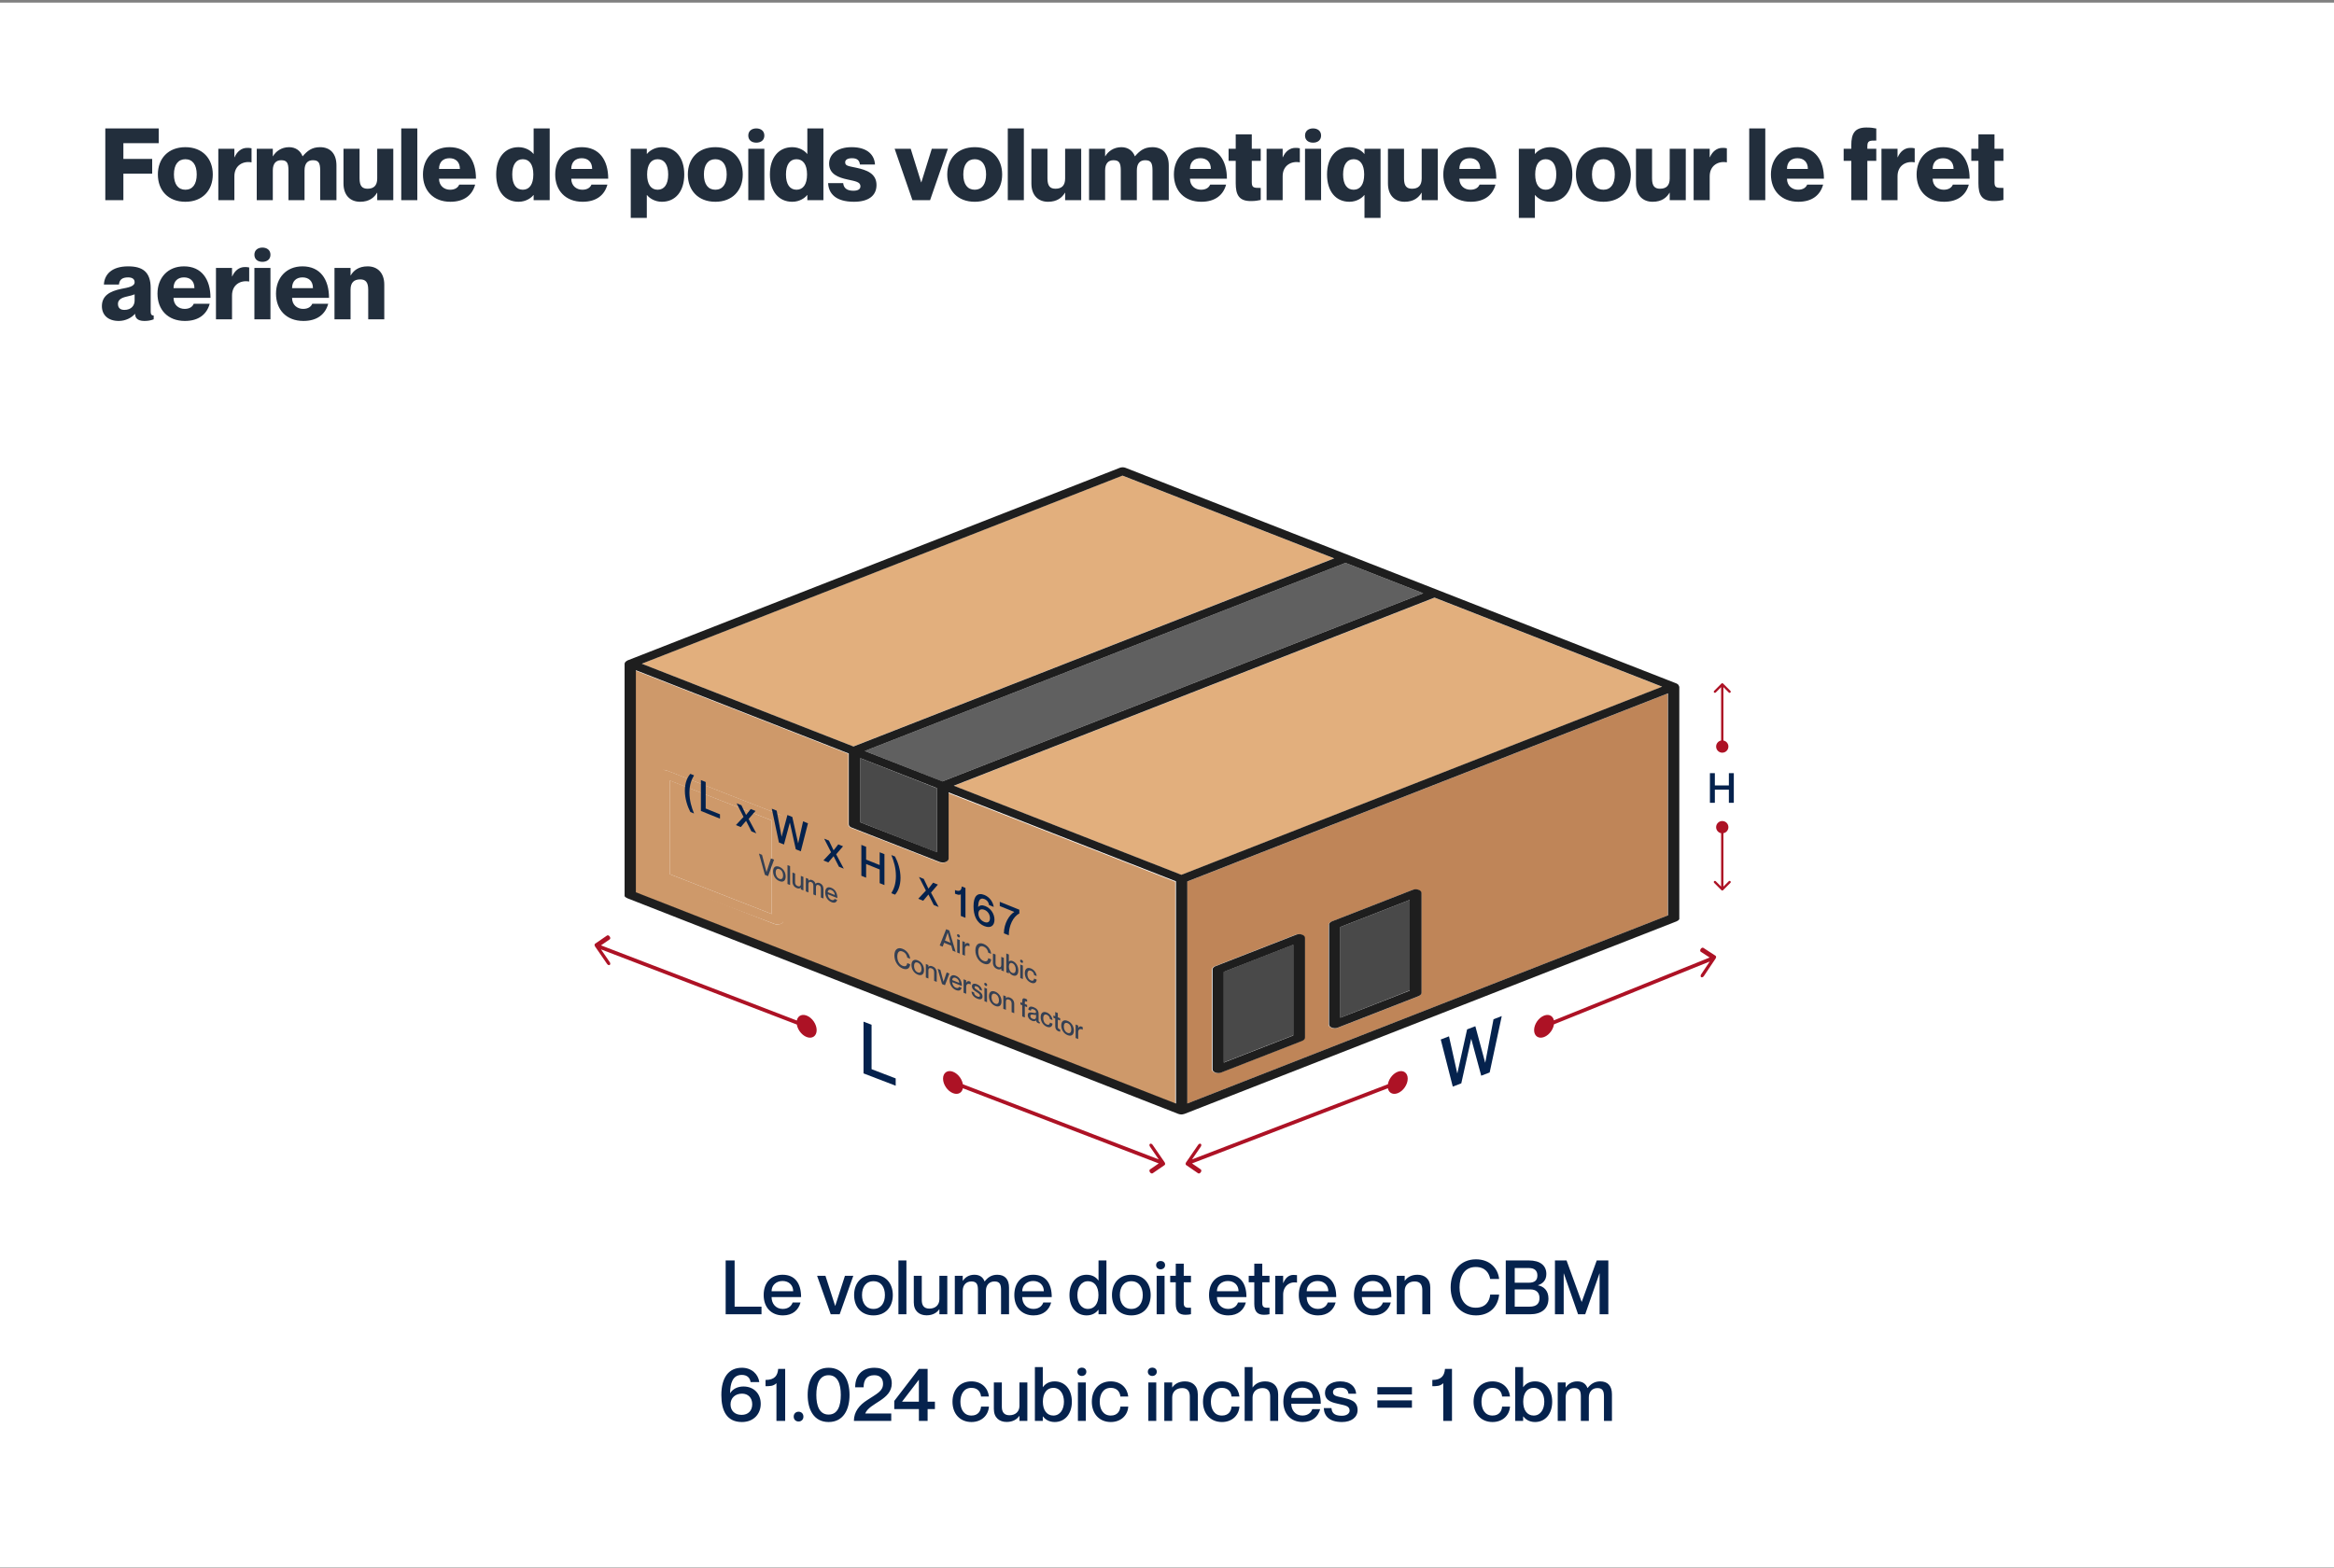 <svg xmlns="http://www.w3.org/2000/svg" width="744" height="500" viewBox="0 0 744 500" fill="none"><rect x="0" y="0" width="744" height="500" fill="#808080" stroke="none"/><g clip-path="url(#clip0_20007_65337)"><rect width="744" height="499" transform="translate(0 0.824)" fill="white"></rect><path d="M39.328 50.672H48.512V55.376H39.328V63.824H33.568V40.944H50.592V45.648H39.328V50.672ZM59.093 64.336C53.62 64.336 50.325 60.72 50.325 55.632C50.325 50.544 53.62 46.928 59.093 46.928C64.532 46.928 67.829 50.544 67.829 55.632C67.829 60.72 64.532 64.336 59.093 64.336ZM59.093 60.496C61.333 60.496 62.709 58.8 62.709 55.632C62.709 52.464 61.333 50.768 59.093 50.768C56.821 50.768 55.444 52.464 55.444 55.632C55.444 58.8 56.821 60.496 59.093 60.496ZM78.776 47.152C79.224 47.152 79.608 47.152 80.184 47.28V51.76H80.12C77.496 51.28 74.712 52.72 74.712 56.208V63.824H69.592V47.44H74.712V50.128H74.776C75.576 48.304 76.984 47.152 78.776 47.152ZM102.002 46.928C105.298 46.928 107.25 49.008 107.25 52.752V63.824H102.066V54.384C102.066 51.92 101.554 51.088 99.73 51.088C98.098 51.088 97.074 52.08 97.074 54.352V63.824H91.954V54.384C91.954 51.92 91.442 51.088 89.618 51.088C88.018 51.088 86.962 52.08 86.962 54.352V63.824H81.842V47.44H86.962V49.808H87.026C87.89 48.304 89.682 46.928 92.146 46.928C94.29 46.928 95.794 48.112 96.434 49.808H96.498C97.906 48.176 99.346 46.928 102.002 46.928ZM120.247 47.44H125.367V63.824H120.247V61.456H120.183C119.319 62.96 117.719 64.336 114.807 64.336C111.639 64.336 109.495 62.256 109.495 58.512V47.44H114.615V56.88C114.615 59.344 115.479 60.176 117.175 60.176C119.127 60.176 120.247 59.184 120.247 56.912V47.44ZM127.905 40.944H133.025V63.824H127.905V40.944ZM143.465 60.496C145.225 60.496 146.057 59.664 146.377 58.864H151.465C150.569 62.16 148.009 64.336 143.561 64.336C138.121 64.336 134.825 60.752 134.825 55.632C134.825 50.64 138.057 46.928 143.273 46.928C148.873 46.928 151.721 51.024 151.721 56.976H139.945C139.945 59.28 141.641 60.496 143.465 60.496ZM143.273 50.448C141.321 50.448 139.945 51.6 139.945 53.872H146.601C146.601 51.6 145.225 50.448 143.273 50.448ZM170.104 40.944H175.224V63.824H170.104V62.192H170.04C169.4 63.056 167.672 64.336 165.304 64.336C160.952 64.336 158.168 61.008 158.168 55.632C158.168 50.256 160.952 46.928 165.304 46.928C167.672 46.928 169.4 48.208 170.04 49.072H170.104V40.944ZM166.648 60.496C168.728 60.496 170.008 58.832 170.008 55.632C170.008 52.432 168.728 50.768 166.648 50.768C164.568 50.768 163.288 52.432 163.288 55.632C163.288 58.832 164.568 60.496 166.648 60.496ZM185.621 60.496C187.381 60.496 188.213 59.664 188.533 58.864H193.621C192.725 62.16 190.165 64.336 185.717 64.336C180.277 64.336 176.981 60.752 176.981 55.632C176.981 50.64 180.213 46.928 185.429 46.928C191.029 46.928 193.877 51.024 193.877 56.976H182.101C182.101 59.28 183.797 60.496 185.621 60.496ZM185.429 50.448C183.477 50.448 182.101 51.6 182.101 53.872H188.757C188.757 51.6 187.381 50.448 185.429 50.448ZM210.981 46.928C215.333 46.928 218.117 50.256 218.117 55.632C218.117 61.008 215.333 64.336 210.981 64.336C208.613 64.336 206.885 63.056 206.245 62.192H206.181V69.488H201.061V47.44H206.181V49.072H206.245C206.885 48.208 208.613 46.928 210.981 46.928ZM209.637 60.496C211.717 60.496 212.997 58.832 212.997 55.632C212.997 52.432 211.717 50.768 209.637 50.768C207.557 50.768 206.277 52.432 206.277 55.632C206.277 58.832 207.557 60.496 209.637 60.496ZM228.03 64.336C222.558 64.336 219.262 60.72 219.262 55.632C219.262 50.544 222.558 46.928 228.03 46.928C233.47 46.928 236.766 50.544 236.766 55.632C236.766 60.72 233.47 64.336 228.03 64.336ZM228.03 60.496C230.27 60.496 231.646 58.8 231.646 55.632C231.646 52.464 230.27 50.768 228.03 50.768C225.758 50.768 224.382 52.464 224.382 55.632C224.382 58.8 225.758 60.496 228.03 60.496ZM241.089 45.488C239.649 45.488 238.529 44.72 238.529 43.216C238.529 41.744 239.649 40.944 241.089 40.944C242.529 40.944 243.649 41.744 243.649 43.216C243.649 44.72 242.529 45.488 241.089 45.488ZM238.529 47.44H243.649V63.824H238.529V47.44ZM257.354 40.944H262.474V63.824H257.354V62.192H257.29C256.65 63.056 254.922 64.336 252.554 64.336C248.202 64.336 245.418 61.008 245.418 55.632C245.418 50.256 248.202 46.928 252.554 46.928C254.922 46.928 256.65 48.208 257.29 49.072H257.354V40.944ZM253.898 60.496C255.978 60.496 257.258 58.832 257.258 55.632C257.258 52.432 255.978 50.768 253.898 50.768C251.818 50.768 250.538 52.432 250.538 55.632C250.538 58.832 251.818 60.496 253.898 60.496ZM272.967 53.488C276.199 54.192 279.399 55.28 279.399 58.992C279.399 62.448 276.775 64.336 272.231 64.336C266.375 64.336 264.135 61.712 263.975 58.384H268.775C268.935 60.016 270.023 60.816 272.039 60.816C273.479 60.816 274.279 60.336 274.279 59.408C274.279 58 272.743 57.808 270.151 57.232C267.367 56.624 264.295 55.6 264.295 52.176C264.295 49.2 266.855 46.928 271.463 46.928C276.711 46.928 278.759 49.584 278.919 52.464H274.119C273.959 51.152 273.255 50.448 271.591 50.448C270.151 50.448 269.415 50.96 269.415 51.76C269.415 52.912 270.439 52.944 272.967 53.488ZM285.185 47.44H290.305L293.633 58.128H293.697L297.025 47.44H302.145L296.481 63.824H290.849L285.185 47.44ZM310.718 64.336C305.246 64.336 301.95 60.72 301.95 55.632C301.95 50.544 305.246 46.928 310.718 46.928C316.158 46.928 319.454 50.544 319.454 55.632C319.454 60.72 316.158 64.336 310.718 64.336ZM310.718 60.496C312.958 60.496 314.334 58.8 314.334 55.632C314.334 52.464 312.958 50.768 310.718 50.768C308.446 50.768 307.07 52.464 307.07 55.632C307.07 58.8 308.446 60.496 310.718 60.496ZM321.249 40.944H326.369V63.824H321.249V40.944ZM339.528 47.44H344.648V63.824H339.528V61.456H339.464C338.6 62.96 337 64.336 334.088 64.336C330.92 64.336 328.776 62.256 328.776 58.512V47.44H333.896V56.88C333.896 59.344 334.76 60.176 336.456 60.176C338.408 60.176 339.528 59.184 339.528 56.912V47.44ZM367.314 46.928C370.61 46.928 372.562 49.008 372.562 52.752V63.824H367.378V54.384C367.378 51.92 366.866 51.088 365.042 51.088C363.41 51.088 362.386 52.08 362.386 54.352V63.824H357.266V54.384C357.266 51.92 356.754 51.088 354.93 51.088C353.33 51.088 352.274 52.08 352.274 54.352V63.824H347.154V47.44H352.274V49.808H352.338C353.202 48.304 354.994 46.928 357.458 46.928C359.602 46.928 361.106 48.112 361.746 49.808H361.81C363.218 48.176 364.658 46.928 367.314 46.928ZM382.84 60.496C384.6 60.496 385.432 59.664 385.752 58.864H390.84C389.944 62.16 387.384 64.336 382.936 64.336C377.496 64.336 374.2 60.752 374.2 55.632C374.2 50.64 377.432 46.928 382.648 46.928C388.248 46.928 391.096 51.024 391.096 56.976H379.32C379.32 59.28 381.016 60.496 382.84 60.496ZM382.648 50.448C380.696 50.448 379.32 51.6 379.32 53.872H385.976C385.976 51.6 384.6 50.448 382.648 50.448ZM401.873 51.28H399.025V58.064C399.025 59.92 399.697 59.92 401.873 59.92V63.76C400.945 63.952 400.145 64.112 398.705 64.112C394.961 64.112 393.905 62.128 393.905 58.448V51.28H391.633V47.44H393.905V42.864H399.025V47.44H401.873V51.28ZM412.932 47.152C413.38 47.152 413.764 47.152 414.34 47.28V51.76H414.276C411.652 51.28 408.868 52.72 408.868 56.208V63.824H403.748V47.44H408.868V50.128H408.932C409.732 48.304 411.14 47.152 412.932 47.152ZM418.558 45.488C417.118 45.488 415.998 44.72 415.998 43.216C415.998 41.744 417.118 40.944 418.558 40.944C419.998 40.944 421.118 41.744 421.118 43.216C421.118 44.72 419.998 45.488 418.558 45.488ZM415.998 47.44H421.118V63.824H415.998V47.44ZM434.951 47.44H440.071V69.488H434.951V62.192H434.887C434.247 63.056 432.519 64.336 430.151 64.336C425.799 64.336 423.015 61.008 423.015 55.632C423.015 50.256 425.799 46.928 430.151 46.928C432.519 46.928 434.247 48.208 434.887 49.072H434.951V47.44ZM431.495 60.496C433.575 60.496 434.855 58.832 434.855 55.632C434.855 52.432 433.575 50.768 431.495 50.768C429.415 50.768 428.135 52.432 428.135 55.632C428.135 58.832 429.415 60.496 431.495 60.496ZM453.185 47.44H458.305V63.824H453.185V61.456H453.121C452.257 62.96 450.657 64.336 447.745 64.336C444.577 64.336 442.433 62.256 442.433 58.512V47.44H447.553V56.88C447.553 59.344 448.417 60.176 450.113 60.176C452.065 60.176 453.185 59.184 453.185 56.912V47.44ZM468.715 60.496C470.475 60.496 471.307 59.664 471.627 58.864H476.715C475.819 62.16 473.259 64.336 468.811 64.336C463.371 64.336 460.075 60.752 460.075 55.632C460.075 50.64 463.307 46.928 468.523 46.928C474.123 46.928 476.971 51.024 476.971 56.976H465.195C465.195 59.28 466.891 60.496 468.715 60.496ZM468.523 50.448C466.571 50.448 465.195 51.6 465.195 53.872H471.851C471.851 51.6 470.475 50.448 468.523 50.448ZM494.074 46.928C498.426 46.928 501.21 50.256 501.21 55.632C501.21 61.008 498.426 64.336 494.074 64.336C491.706 64.336 489.978 63.056 489.338 62.192H489.274V69.488H484.154V47.44H489.274V49.072H489.338C489.978 48.208 491.706 46.928 494.074 46.928ZM492.73 60.496C494.81 60.496 496.09 58.832 496.09 55.632C496.09 52.432 494.81 50.768 492.73 50.768C490.65 50.768 489.37 52.432 489.37 55.632C489.37 58.832 490.65 60.496 492.73 60.496ZM511.124 64.336C505.652 64.336 502.356 60.72 502.356 55.632C502.356 50.544 505.652 46.928 511.124 46.928C516.564 46.928 519.86 50.544 519.86 55.632C519.86 60.72 516.564 64.336 511.124 64.336ZM511.124 60.496C513.364 60.496 514.74 58.8 514.74 55.632C514.74 52.464 513.364 50.768 511.124 50.768C508.852 50.768 507.476 52.464 507.476 55.632C507.476 58.8 508.852 60.496 511.124 60.496ZM532.247 47.44H537.367V63.824H532.247V61.456H532.183C531.319 62.96 529.719 64.336 526.807 64.336C523.639 64.336 521.495 62.256 521.495 58.512V47.44H526.615V56.88C526.615 59.344 527.479 60.176 529.175 60.176C531.127 60.176 532.247 59.184 532.247 56.912V47.44ZM549.057 47.152C549.505 47.152 549.889 47.152 550.465 47.28V51.76H550.401C547.777 51.28 544.993 52.72 544.993 56.208V63.824H539.873V47.44H544.993V50.128H545.057C545.857 48.304 547.265 47.152 549.057 47.152ZM557.593 40.944H562.713V63.824H557.593V40.944ZM573.152 60.496C574.912 60.496 575.744 59.664 576.064 58.864H581.152C580.256 62.16 577.696 64.336 573.248 64.336C567.808 64.336 564.512 60.752 564.512 55.632C564.512 50.64 567.744 46.928 572.96 46.928C578.56 46.928 581.408 51.024 581.408 56.976H569.632C569.632 59.28 571.328 60.496 573.152 60.496ZM572.96 50.448C571.008 50.448 569.632 51.6 569.632 53.872H576.288C576.288 51.6 574.912 50.448 572.96 50.448ZM598.096 44.816C595.92 44.816 595.248 44.816 595.248 46.736V47.44H598.096V51.28H595.248V63.824H590.128V51.28H587.696V47.44H590.128V46.32C590.128 42.64 591.184 40.656 594.928 40.656C596.368 40.656 597.168 40.784 598.096 40.976V44.816ZM608.932 47.152C609.38 47.152 609.764 47.152 610.34 47.28V51.76H610.276C607.652 51.28 604.868 52.72 604.868 56.208V63.824H599.748V47.44H604.868V50.128H604.932C605.732 48.304 607.14 47.152 608.932 47.152ZM619.59 60.496C621.35 60.496 622.182 59.664 622.502 58.864H627.59C626.694 62.16 624.134 64.336 619.686 64.336C614.246 64.336 610.95 60.752 610.95 55.632C610.95 50.64 614.182 46.928 619.398 46.928C624.998 46.928 627.846 51.024 627.846 56.976H616.07C616.07 59.28 617.766 60.496 619.59 60.496ZM619.398 50.448C617.446 50.448 616.07 51.6 616.07 53.872H622.726C622.726 51.6 621.35 50.448 619.398 50.448ZM638.623 51.28H635.775V58.064C635.775 59.92 636.447 59.92 638.623 59.92V63.76C637.695 63.952 636.895 64.112 635.455 64.112C631.711 64.112 630.655 62.128 630.655 58.448V51.28H628.383V47.44H630.655V42.864H635.775V47.44H638.623V51.28ZM42.912 89.984C42.912 89.024 42.24 88.448 40.832 88.448C38.976 88.448 38.08 89.152 37.92 90.72H33.12C33.28 87.584 35.52 84.928 40.864 84.928C45.472 84.928 48.032 86.72 48.032 91.872V99.392C48.032 100.256 48.352 100.608 48.992 100.608V101.824C47.968 102.208 47.04 102.336 46.016 102.336C43.712 102.336 43.072 101.248 43.072 100.096H43.008C41.952 101.312 40.032 102.336 37.856 102.336C34.4 102.336 32.48 100.384 32.48 97.632C32.48 94.368 34.88 92.864 38.72 92.096C40.832 91.68 42.912 91.36 42.912 89.984ZM39.648 98.816C41.856 98.816 42.912 97.408 42.912 95.84V93.856C42.272 94.112 41.472 94.336 40.288 94.592C38.272 95.04 37.6 95.872 37.6 96.896C37.6 98.24 38.4 98.816 39.648 98.816ZM58.84 98.496C60.599 98.496 61.431 97.664 61.752 96.864H66.84C65.944 100.16 63.383 102.336 58.935 102.336C53.495 102.336 50.2 98.752 50.2 93.632C50.2 88.64 53.431 84.928 58.648 84.928C64.248 84.928 67.096 89.024 67.096 94.976H55.319C55.319 97.28 57.016 98.496 58.84 98.496ZM58.648 88.448C56.696 88.448 55.319 89.6 55.319 91.872H61.975C61.975 89.6 60.599 88.448 58.648 88.448ZM78.026 85.152C78.474 85.152 78.858 85.152 79.434 85.28V89.76H79.37C76.746 89.28 73.962 90.72 73.962 94.208V101.824H68.842V85.44H73.962V88.128H74.026C74.826 86.304 76.234 85.152 78.026 85.152ZM83.652 83.488C82.212 83.488 81.092 82.72 81.092 81.216C81.092 79.744 82.212 78.944 83.652 78.944C85.092 78.944 86.212 79.744 86.212 81.216C86.212 82.72 85.092 83.488 83.652 83.488ZM81.092 85.44H86.212V101.824H81.092V85.44ZM96.621 98.496C98.381 98.496 99.213 97.664 99.533 96.864H104.621C103.725 100.16 101.165 102.336 96.717 102.336C91.277 102.336 87.981 98.752 87.981 93.632C87.981 88.64 91.213 84.928 96.429 84.928C102.029 84.928 104.877 89.024 104.877 94.976H93.101C93.101 97.28 94.797 98.496 96.621 98.496ZM96.429 88.448C94.477 88.448 93.101 89.6 93.101 91.872H99.757C99.757 89.6 98.381 88.448 96.429 88.448ZM117.183 84.928C120.351 84.928 122.495 87.008 122.495 90.752V101.824H117.375V92.384C117.375 89.92 116.511 89.088 114.815 89.088C112.863 89.088 111.743 90.08 111.743 92.352V101.824H106.623V85.44H111.743V87.808H111.807C112.671 86.304 114.271 84.928 117.183 84.928Z" fill="#222E3C"></path><path d="M457.281 190.596L304.033 250.583L376.591 278.987L529.84 219L457.281 190.596Z" fill="#E2AF7D"></path><path d="M302.23 273.902C302.23 274.326 301.918 274.75 301.292 274.962C300.98 275.068 300.667 275.121 300.354 275.121C300.041 275.121 299.729 275.068 299.416 274.962L271.346 263.992C270.799 263.78 270.408 263.356 270.408 262.932V240.358L202.541 213.809V284.606L374.632 351.96V281.162L302.152 252.811V273.955L302.23 273.902ZM249.688 293.562C249.688 293.986 249.376 294.41 248.75 294.622C248.437 294.728 248.125 294.781 247.812 294.781C247.499 294.781 247.186 294.728 246.874 294.622L210.673 280.473C210.125 280.261 209.734 279.837 209.734 279.413V246.717C209.734 246.293 210.047 245.869 210.673 245.657C211.22 245.445 211.924 245.445 212.471 245.657L248.672 259.806C249.219 260.018 249.61 260.442 249.61 260.866V293.562H249.688Z" fill="#CE996A"></path><path d="M213.484 278.723L246.011 291.441V261.606L213.484 248.835V278.723Z" fill="#CE996A"></path><path d="M425.218 178.036L357.742 151.646L204.494 211.633L271.97 238.023L425.218 178.036Z" fill="#E2AF7D"></path><path d="M300.342 249.156H300.42L453.668 189.168L428.883 179.471L275.635 239.458L300.342 249.156Z" fill="#606060"></path><path d="M274.225 262.19L298.619 271.782V251.327L274.225 241.735V262.19Z" fill="#494949"></path><path d="M449.377 286.938L427.25 295.575V324.509L449.377 315.818V286.938Z" fill="#494949"></path><path d="M378.379 351.905L531.627 291.918V221.12L378.379 281.107V351.905ZM423.572 294.885C423.572 294.462 423.884 294.038 424.51 293.826L450.312 283.757C450.859 283.545 451.563 283.545 452.11 283.757C452.658 283.969 453.048 284.393 453.048 284.817V316.612C453.048 317.036 452.736 317.46 452.11 317.672L426.308 327.741C426.308 327.741 425.683 327.9 425.37 327.9C425.057 327.9 424.744 327.847 424.432 327.741C423.884 327.529 423.493 327.105 423.493 326.681V294.885H423.572ZM386.354 309.14C386.354 308.716 386.667 308.293 387.292 308.081L413.094 298.012C413.642 297.8 414.345 297.8 414.893 298.012C415.44 298.224 415.831 298.648 415.831 299.072V330.867C415.831 331.291 415.518 331.715 414.893 331.927L389.091 341.996C389.091 341.996 388.465 342.155 388.152 342.155C387.84 342.155 387.527 342.102 387.214 341.996C386.667 341.784 386.276 341.36 386.276 340.936V309.14H386.354Z" fill="#BF8558"></path><path d="M412.237 301.196L390.109 309.834V338.768L412.237 330.13V301.196Z" fill="#494949"></path><path d="M534.995 218.314C534.995 218.314 534.76 218.102 534.525 217.996C534.525 217.996 534.525 217.943 534.447 217.943L358.759 149.159C358.212 148.947 357.508 148.947 356.961 149.159L200.038 210.577C200.038 210.577 200.038 210.577 199.96 210.63C199.803 210.736 199.647 210.789 199.491 210.948C199.491 210.948 199.412 211.054 199.334 211.107C199.178 211.266 199.1 211.478 199.1 211.69V285.296C199.1 285.296 199.1 285.402 199.1 285.455C199.1 285.561 199.1 285.614 199.1 285.72C199.1 285.773 199.178 285.879 199.256 285.932C199.256 285.985 199.413 286.091 199.491 286.144C199.569 286.197 199.647 286.25 199.803 286.303C199.803 286.303 199.882 286.356 199.96 286.409L375.648 355.193C375.648 355.193 375.648 355.193 375.726 355.193C375.96 355.299 376.273 355.352 376.586 355.352C376.899 355.352 377.133 355.299 377.446 355.193C377.446 355.193 377.446 355.193 377.524 355.193L534.447 293.775C534.447 293.775 534.525 293.722 534.603 293.669C534.682 293.669 534.838 293.563 534.916 293.51C534.994 293.457 535.073 293.404 535.151 293.298C535.151 293.245 535.229 293.192 535.307 293.086C535.307 292.98 535.307 292.927 535.307 292.821C535.307 292.821 535.307 292.715 535.307 292.662V219.056C535.307 219.056 535.229 218.685 535.073 218.473C535.073 218.473 534.994 218.367 534.916 218.314H534.995ZM453.679 189.168L300.431 249.155L275.646 239.458L428.894 179.471L453.679 189.168ZM298.633 251.275V271.73L274.238 262.192V241.737L298.633 251.275ZM357.821 151.65L425.297 178.04L272.049 238.027L204.573 211.637L357.821 151.65ZM374.788 351.855L202.696 284.501V213.704L270.563 240.253V262.828C270.563 263.251 270.876 263.675 271.502 263.887L299.571 274.857C299.571 274.857 300.196 275.016 300.509 275.016C300.822 275.016 301.135 274.963 301.447 274.857C301.995 274.645 302.386 274.221 302.386 273.797V252.653L374.866 281.004V351.802L374.788 351.855ZM376.586 278.937L304.028 250.533L457.276 190.546L529.834 218.95L376.586 278.937ZM531.711 291.867L378.462 351.855V281.057L531.711 221.07V291.867Z" fill="#1E1E1E"></path><path d="M387.372 341.995C387.372 341.995 387.997 342.154 388.31 342.154C388.623 342.154 388.936 342.101 389.248 341.995L415.05 331.927C415.598 331.715 415.989 331.291 415.989 330.867V299.071C415.989 298.647 415.676 298.223 415.05 298.012C414.503 297.8 413.799 297.8 413.252 298.012L387.45 308.08C386.903 308.292 386.512 308.716 386.512 309.14V340.935C386.512 341.359 386.824 341.783 387.45 341.995H387.372ZM390.108 309.882L412.236 301.244V330.178L390.108 338.816V309.882Z" fill="#1E1E1E"></path><path d="M424.511 327.69C424.511 327.69 425.136 327.849 425.449 327.849C425.762 327.849 426.074 327.796 426.387 327.69L452.189 317.622C452.736 317.41 453.127 316.986 453.127 316.562V284.767C453.127 284.343 452.814 283.919 452.189 283.707C451.642 283.495 450.938 283.495 450.391 283.707L424.589 293.775C424.041 293.987 423.65 294.411 423.65 294.835V326.631C423.65 327.055 423.963 327.478 424.589 327.69H424.511ZM427.247 295.577L449.374 286.939V315.873L427.247 324.511V295.577Z" fill="#1E1E1E"></path><path d="M248.753 259.805L212.552 245.656C212.004 245.444 210.019 245.444 209.472 245.656C208.924 245.868 208.533 246.292 208.533 246.716V279.412C208.533 279.836 208.846 280.26 209.472 280.472L246.954 294.621C246.954 294.621 247.58 294.78 247.893 294.78C248.205 294.78 248.518 294.727 248.831 294.621C249.378 294.409 249.769 293.985 249.769 293.561V260.865C249.769 260.441 249.456 260.017 248.831 259.805H248.753ZM246.016 291.441L213.49 278.723V248.889L246.016 261.607V291.441Z" fill="#CE996A"></path><path d="M275.264 325.763L277.827 326.747V340.912L285.516 343.863V346.194L275.264 342.258V325.763Z" fill="#05224D"></path><path d="M300.61 343.931C300.61 345.819 302.039 347.898 303.801 348.574C305.563 349.251 306.992 348.269 306.992 346.381C306.992 344.493 305.563 342.415 303.801 341.738C302.039 341.062 300.61 342.044 300.61 343.931ZM371.231 371.494C371.465 371.333 371.465 370.927 371.231 370.587L367.424 365.047C367.19 364.707 366.811 364.562 366.578 364.723C366.344 364.883 366.344 365.289 366.578 365.629L369.962 370.553L366.578 372.879C366.344 373.04 366.344 373.446 366.578 373.786C366.811 374.125 367.19 374.271 367.424 374.11L371.231 371.494ZM303.801 345.797L370.808 371.519V370.237L303.801 344.515V345.797Z" fill="#AD1225"></path><path d="M260.326 328.468C260.326 330.356 258.897 331.337 257.135 330.661C255.373 329.985 253.944 327.906 253.944 326.018C253.944 324.131 255.373 323.149 257.135 323.825C258.897 324.502 260.326 326.58 260.326 328.468ZM189.704 301.812C189.471 301.472 189.471 301.066 189.704 300.906L193.512 298.289C193.745 298.129 194.124 298.274 194.358 298.614C194.591 298.954 194.591 299.36 194.358 299.52L190.973 301.846L194.358 306.771C194.591 307.11 194.591 307.516 194.358 307.677C194.124 307.837 193.745 307.692 193.512 307.352L189.704 301.812ZM257.135 327.884L190.127 302.162V300.881L257.135 326.602V327.884Z" fill="#AD1225"></path><path d="M241.926 272.167L242.909 272.565L244.33 278.064L244.338 278.067L245.758 273.716L246.742 274.113L244.837 279.363L243.83 278.956L241.926 272.167ZM248.44 280.945C247.191 280.441 246.434 279.2 246.434 277.862C246.434 276.523 247.191 275.894 248.44 276.399C249.689 276.904 250.446 278.144 250.446 279.483C250.446 280.821 249.689 281.45 248.44 280.945ZM248.44 280.221C249.221 280.536 249.627 280.035 249.627 279.151C249.627 278.259 249.221 277.438 248.44 277.123C247.659 276.808 247.254 277.3 247.254 278.193C247.254 279.077 247.659 279.906 248.44 280.221ZM251.028 275.845L251.856 276.179V282.199L251.028 281.865V275.845ZM255.274 279.278L256.094 279.609V283.911L255.274 283.58V283.024L255.259 283.018C255.048 283.27 254.634 283.439 253.947 283.162C253.206 282.862 252.62 282.163 252.62 281.178V278.206L253.448 278.54V281.259C253.448 281.84 253.674 282.302 254.236 282.529C254.868 282.785 255.274 282.536 255.274 281.896V279.278ZM261.277 281.585C262.081 281.91 262.495 282.599 262.495 283.525V286.497L261.667 286.163V283.444C261.667 282.863 261.558 282.448 260.996 282.221C260.442 281.997 260.098 282.271 260.098 282.911V285.529L259.271 285.195V282.476C259.271 281.895 259.162 281.48 258.592 281.25C258.045 281.029 257.694 281.3 257.694 281.939V284.558L256.875 284.227V279.925L257.694 280.256V280.811L257.71 280.818C257.921 280.566 258.295 280.381 258.896 280.624C259.458 280.851 259.794 281.264 259.958 281.793L259.973 281.8C260.27 281.507 260.66 281.336 261.277 281.585ZM265.019 286.919C265.698 287.194 265.971 286.85 266.042 286.617L266.861 286.948C266.658 287.683 266.065 288.066 265.042 287.653C263.801 287.151 263.044 285.919 263.044 284.572C263.044 283.175 263.801 282.605 265.003 283.091C266.291 283.611 266.924 284.835 266.924 286.367L263.864 285.131C263.864 285.855 264.293 286.626 265.019 286.919ZM265.003 283.79C264.34 283.522 263.864 283.809 263.864 284.474L266.104 285.379C266.104 284.714 265.667 284.058 265.003 283.79Z" fill="#344054"></path><path d="M303.227 301.532L300.948 300.611L300.495 301.851L299.55 301.469L301.603 296.279L302.579 296.673L304.624 303.519L303.68 303.138L303.227 301.532ZM301.205 299.882L302.977 300.597L302.103 297.399L302.087 297.392L301.205 299.882ZM305.53 298.859C305.304 298.768 305.07 298.505 305.07 298.202C305.07 297.899 305.304 297.833 305.53 297.925C305.772 298.022 305.999 298.274 305.999 298.577C305.999 298.88 305.772 298.957 305.53 298.859ZM305.124 299.419L305.944 299.75V304.052L305.124 303.721V299.419ZM308.674 300.752C308.815 300.809 308.916 300.859 309.033 300.923V301.756L309.017 301.75C308.229 301.288 307.597 301.605 307.597 302.523V304.72L306.777 304.389V300.087L307.597 300.418V301.226L307.612 301.233C307.823 300.779 308.151 300.541 308.674 300.752ZM315.019 303.771C314.918 303.123 314.551 302.243 313.52 301.826C312.318 301.341 311.842 302.234 311.842 303.421C311.842 304.617 312.318 305.895 313.52 306.381C314.559 306.8 314.957 306.229 315.019 305.522L315.948 305.897C315.823 307.202 314.965 307.823 313.544 307.249C311.936 306.6 310.921 304.868 310.921 303.049C310.921 301.239 311.936 300.328 313.544 300.977C314.957 301.548 315.815 302.863 315.948 304.146L315.019 303.771ZM319.172 305.095L319.992 305.426V309.728L319.172 309.397V308.841L319.157 308.835C318.946 309.087 318.532 309.256 317.845 308.979C317.104 308.679 316.518 307.98 316.518 306.995V304.023L317.346 304.357V307.076C317.346 307.657 317.572 308.119 318.134 308.346C318.767 308.602 319.172 308.353 319.172 307.713V305.095ZM322.826 306.453C323.848 306.866 324.605 308.031 324.605 309.445C324.605 310.86 323.848 311.412 322.826 310.999C322.209 310.75 321.819 310.264 321.608 309.884L321.592 309.878V310.375L320.773 310.044V304.024L321.592 304.355V306.595L321.608 306.601C321.819 306.358 322.209 306.204 322.826 306.453ZM322.685 310.219C323.403 310.509 323.786 309.956 323.786 309.114C323.786 308.272 323.403 307.411 322.685 307.12C322.014 306.849 321.6 307.271 321.6 308.231C321.6 309.182 322.014 309.947 322.685 310.219ZM325.639 306.984C325.413 306.892 325.179 306.629 325.179 306.326C325.179 306.023 325.413 305.958 325.639 306.049C325.881 306.147 326.108 306.398 326.108 306.702C326.108 307.005 325.881 307.082 325.639 306.984ZM325.233 307.544L326.053 307.875V312.177L325.233 311.846V307.544ZM329.634 310.896C329.603 310.446 329.345 309.811 328.643 309.527C327.839 309.203 327.495 309.805 327.495 310.613C327.495 311.421 327.831 312.297 328.643 312.625C329.345 312.909 329.603 312.491 329.634 312.024L330.454 312.355C330.391 313.323 329.681 313.769 328.643 313.349C327.448 312.867 326.676 311.629 326.676 310.282C326.676 308.935 327.448 308.321 328.635 308.8C329.673 309.22 330.352 310.21 330.454 311.227L329.634 310.896ZM289.204 305.341C289.103 304.694 288.736 303.813 287.706 303.397C286.504 302.911 286.027 303.805 286.027 304.992C286.027 306.187 286.504 307.466 287.706 307.951C288.744 308.371 289.142 307.799 289.204 307.092L290.133 307.467C290.008 308.772 289.15 309.393 287.729 308.819C286.121 308.17 285.106 306.438 285.106 304.62C285.106 302.809 286.121 301.898 287.729 302.547C289.142 303.118 290.001 304.433 290.133 305.716L289.204 305.341ZM292.553 310.768C291.304 310.264 290.547 309.023 290.547 307.685C290.547 306.346 291.304 305.718 292.553 306.222C293.802 306.727 294.559 307.967 294.559 309.306C294.559 310.644 293.802 311.273 292.553 310.768ZM292.553 310.044C293.334 310.36 293.74 309.859 293.74 308.975C293.74 308.082 293.334 307.262 292.553 306.946C291.773 306.631 291.367 307.124 291.367 308.016C291.367 308.9 291.773 309.729 292.553 310.044ZM297.272 308.129C298.014 308.429 298.599 309.128 298.599 310.113V313.085L297.772 312.751V310.031C297.772 309.45 297.546 308.989 296.983 308.762C296.351 308.506 295.945 308.755 295.945 309.394V312.013L295.126 311.682V307.38L295.945 307.711V308.266L295.961 308.273C296.172 308.021 296.585 307.851 297.272 308.129ZM298.882 308.897L299.749 309.247L300.756 313.022L300.763 313.025L301.77 310.064L302.637 310.414L301.224 314.145L300.295 313.77L298.882 308.897ZM304.696 314.95C305.375 315.225 305.648 314.88 305.718 314.648L306.538 314.979C306.335 315.714 305.742 316.097 304.719 315.684C303.478 315.182 302.721 313.95 302.721 312.603C302.721 311.206 303.478 310.636 304.68 311.122C305.968 311.642 306.6 312.866 306.6 314.398L303.54 313.162C303.54 313.886 303.97 314.657 304.696 314.95ZM304.68 311.821C304.017 311.553 303.54 311.84 303.54 312.505L305.781 313.41C305.781 312.745 305.343 312.089 304.68 311.821ZM309.059 312.908C309.199 312.965 309.301 313.014 309.418 313.078V313.912L309.402 313.905C308.614 313.444 307.982 313.761 307.982 314.678V316.876L307.162 316.545V312.243L307.982 312.574V313.382L307.997 313.388C308.208 312.935 308.536 312.697 309.059 312.908ZM311.67 315.764C312.403 316.246 313.2 316.744 313.2 317.772C313.2 318.597 312.544 318.845 311.576 318.454C310.288 317.934 309.734 317.062 309.695 316.137L310.491 316.458C310.53 316.937 310.717 317.408 311.56 317.749C312.13 317.979 312.372 317.774 312.372 317.505C312.372 316.966 311.896 316.731 311.311 316.343C310.678 315.928 309.82 315.446 309.82 314.47C309.82 313.762 310.397 313.432 311.396 313.835C312.481 314.274 312.997 315.113 313.051 315.885L312.255 315.563C312.2 315.204 312.044 314.796 311.404 314.537C310.912 314.339 310.647 314.433 310.647 314.737C310.647 315.174 311.092 315.388 311.67 315.764ZM314.209 314.366C313.982 314.274 313.748 314.011 313.748 313.708C313.748 313.405 313.982 313.34 314.209 313.431C314.451 313.529 314.677 313.78 314.677 314.083C314.677 314.386 314.451 314.463 314.209 314.366ZM313.803 314.926L314.623 315.257V319.559L313.803 319.228V314.926ZM317.251 320.747C316.002 320.242 315.245 319.002 315.245 317.663C315.245 316.325 316.002 315.696 317.251 316.201C318.5 316.706 319.257 317.946 319.257 319.284C319.257 320.623 318.5 321.252 317.251 320.747ZM317.251 320.023C318.032 320.338 318.438 319.837 318.438 318.953C318.438 318.061 318.032 317.24 317.251 316.925C316.471 316.61 316.065 317.102 316.065 317.995C316.065 318.879 316.471 319.708 317.251 320.023ZM321.97 318.108C322.712 318.407 323.297 319.107 323.297 320.092V323.064L322.47 322.729V320.01C322.47 319.429 322.244 318.967 321.681 318.74C321.049 318.485 320.643 318.733 320.643 319.373V321.991L319.824 321.66V317.358L320.643 317.689V318.245L320.659 318.251C320.87 318 321.283 317.83 321.97 318.108ZM327.414 319.432C326.884 319.192 326.681 319.169 326.681 319.657V320.129L327.414 320.425V321.149L326.681 320.853V324.431L325.853 324.096V320.518L325.283 320.288V319.564L325.853 319.794V319.247C325.853 318.338 326.212 318.163 326.868 318.428C327.071 318.51 327.25 318.608 327.414 318.708V319.432ZM330.255 322.701C330.255 322.389 330.083 322.084 329.537 321.863C328.881 321.598 328.639 321.72 328.6 322.259L327.804 321.938C327.843 321.129 328.335 320.679 329.537 321.165C330.419 321.521 331.075 322.148 331.075 323.293V325.339C331.075 325.642 331.137 325.827 331.457 325.923V326.343C331.27 326.344 331.137 326.307 330.981 326.244C330.544 326.067 330.341 325.817 330.263 325.364L330.247 325.358C329.997 325.636 329.545 325.714 328.928 325.465C328.116 325.137 327.617 324.43 327.617 323.706C327.617 322.763 328.264 322.73 329.264 322.923C329.88 323.046 330.255 323.113 330.255 322.701ZM329.107 324.839C329.787 325.113 330.255 324.94 330.255 324.241V323.593C330.122 323.641 329.802 323.612 329.42 323.542C328.741 323.428 328.444 323.518 328.444 323.956C328.444 324.352 328.663 324.659 329.107 324.839ZM334.684 324.936C334.653 324.486 334.395 323.852 333.693 323.568C332.889 323.243 332.545 323.845 332.545 324.653C332.545 325.461 332.881 326.338 333.693 326.666C334.395 326.95 334.653 326.532 334.684 326.065L335.504 326.396C335.441 327.364 334.731 327.809 333.693 327.39C332.498 326.907 331.726 325.669 331.726 324.322C331.726 322.975 332.498 322.361 333.685 322.841C334.723 323.26 335.402 324.25 335.504 325.268L334.684 324.936ZM337.95 325.406L337.2 325.103V327.435C337.2 327.923 337.419 328.07 337.95 328.251V328.975C337.786 328.951 337.606 328.904 337.388 328.815C336.732 328.55 336.373 328.086 336.373 327.176V324.768L335.795 324.535V323.811L336.373 324.044V322.689L337.2 323.023V324.379L337.95 324.682V325.406ZM340.303 330.06C339.054 329.556 338.297 328.315 338.297 326.977C338.297 325.638 339.054 325.01 340.303 325.514C341.552 326.019 342.309 327.259 342.309 328.598C342.309 329.936 341.552 330.565 340.303 330.06ZM340.303 329.336C341.083 329.652 341.489 329.151 341.489 328.267C341.489 327.374 341.083 326.554 340.303 326.238C339.522 325.923 339.116 326.416 339.116 327.308C339.116 328.192 339.522 329.021 340.303 329.336ZM344.772 327.337C344.912 327.394 345.014 327.443 345.131 327.507V328.341L345.115 328.334C344.327 327.873 343.695 328.19 343.695 329.107V331.305L342.875 330.974V326.672L343.695 327.003V327.811L343.71 327.817C343.921 327.364 344.249 327.126 344.772 327.337Z" fill="#344054"></path><path d="M220.061 246.75L221.236 247.224C220.432 248.566 219.78 250.19 219.78 252.739C219.78 255.232 220.432 257.397 221.236 259.389L220.061 258.914C219.129 257.146 218.311 254.639 218.311 252.145C218.311 249.569 219.129 247.764 220.061 246.75ZM223.426 248.729L224.946 249.343V257.802L229.506 259.644V261.035L223.426 258.579V248.729ZM234.807 256.138L236.327 256.752L237.809 259.83L237.834 259.84L239.316 257.959L240.836 258.573L238.639 261.13L241.079 265.711L239.521 265.082L237.834 261.755L237.809 261.745L236.148 263.719L234.577 263.084L237.017 260.474L234.807 256.138ZM246.021 257.858L247.579 258.487L249.138 266.749L249.163 266.759L251.002 259.871L252.561 260.5L254.413 268.88L254.438 268.891L255.997 261.888L257.555 262.518L255.269 271.444L253.672 270.799L251.794 262.326L251.769 262.315L249.904 269.277L248.295 268.626L246.021 257.858ZM262.706 267.41L264.226 268.024L265.708 271.102L265.734 271.112L267.215 269.231L268.735 269.845L266.538 272.402L268.978 276.983L267.42 276.354L265.734 273.027L265.708 273.017L264.048 274.991L262.477 274.356L264.916 271.746L262.706 267.41ZM274.572 269.393L276.092 270.007V274.085L280.409 275.829V271.751L281.929 272.366V282.216L280.409 281.602V277.234L276.092 275.49V279.857L274.572 279.243V269.393ZM285.304 273.109C286.237 274.877 287.054 277.343 287.054 279.919C287.054 282.413 286.237 284.259 285.304 285.274L284.129 284.799C284.934 283.457 285.585 281.819 285.585 279.326C285.585 276.777 284.934 274.627 284.129 272.635L285.304 273.109ZM292.94 279.625L294.46 280.239L295.942 283.317L295.968 283.328L297.449 281.447L298.969 282.061L296.772 284.617L299.212 289.198L297.654 288.569L295.968 285.243L295.942 285.232L294.282 287.206L292.71 286.572L295.15 283.962L292.94 279.625ZM306.568 282.651L307.756 283.131V292.65L306.274 292.052V285.15C305.751 285.489 305.163 285.252 304.422 284.953V283.809C306.019 284.454 306.479 283.786 306.568 282.651ZM311.808 289.232C312.242 288.636 313.06 288.498 314.082 288.91C315.819 289.612 317.007 291.387 317.007 293.261C317.007 295.134 315.793 296.104 313.813 295.304C311.233 294.262 310.326 291.815 310.326 288.964C310.326 285.713 311.591 284.474 313.813 285.372C315.474 286.043 316.585 287.676 316.764 289.181L315.282 288.583C315.193 287.816 314.733 287.052 313.801 286.675C312.204 286.03 311.834 287.479 311.808 289.204V289.232ZM313.762 293.975C314.899 294.434 315.563 293.917 315.563 292.76C315.563 291.548 314.848 290.529 313.839 290.121C312.664 289.646 311.885 290.131 311.885 291.302C311.885 292.431 312.587 293.5 313.762 293.975ZM318.693 287.55L324.926 290.068V291.281C322.921 292.275 321.567 295.2 321.567 298.231L320.009 297.601C320.009 294.46 321.746 291.663 323.317 290.796V290.768L318.693 288.9V287.55Z" fill="#05224D"></path><path d="M459.262 331.451L461.89 330.442L464.517 342.215L464.56 342.198L467.662 328.227L470.29 327.218L473.413 338.8L473.456 338.784L476.083 324.994L478.711 323.985L474.856 341.961L472.163 342.994L468.997 331.29L468.954 331.306L465.81 345.433L463.096 346.475L459.262 331.451Z" fill="#05224D"></path><path d="M489.018 328.468C489.018 330.356 490.447 331.337 492.209 330.661C493.971 329.985 495.4 327.906 495.4 326.018C495.4 324.131 493.971 323.149 492.209 323.825C490.447 324.502 489.018 326.58 489.018 328.468ZM546.867 305.646C547.097 305.303 547.09 304.9 546.852 304.746L542.976 302.231C542.738 302.076 542.359 302.229 542.13 302.572C541.9 302.915 541.907 303.318 542.145 303.472L545.591 305.708L542.269 310.674C542.039 311.017 542.046 311.42 542.284 311.574C542.522 311.728 542.901 311.576 543.13 311.233L546.867 305.646ZM492.22 327.88L546.448 306.003L546.426 304.73L492.198 326.607L492.22 327.88Z" fill="#AD1225"></path><path d="M448.734 343.932C448.734 345.82 447.305 347.899 445.543 348.575C443.781 349.252 442.352 348.27 442.352 346.382C442.352 344.494 443.781 342.416 445.543 341.739C447.305 341.063 448.734 342.045 448.734 343.932ZM378.113 371.495C377.879 371.334 377.879 370.928 378.113 370.588L381.92 365.048C382.154 364.708 382.532 364.563 382.766 364.724C383 364.884 383 365.29 382.766 365.63L379.382 370.554L382.766 372.88C383 373.041 383 373.447 382.766 373.786C382.532 374.126 382.154 374.272 381.92 374.111L378.113 371.495ZM445.543 345.798L378.536 371.52V370.238L445.543 344.516V345.798Z" fill="#AD1225"></path><path d="M545.064 246.528H546.637V250.441H551.106V246.528H552.679V255.98H551.106V251.79H546.637V255.98H545.064V246.528Z" fill="#05224D"></path><path d="M549 240.001C550.082 240.001 550.959 239.124 550.959 238.042C550.959 236.96 550.082 236.083 549 236.083C547.918 236.083 547.041 236.96 547.041 238.042C547.041 239.124 547.918 240.001 549 240.001ZM549.26 217.952C549.116 217.809 548.884 217.809 548.74 217.952L546.403 220.289C546.26 220.433 546.26 220.665 546.403 220.808C546.547 220.952 546.779 220.952 546.923 220.808L549 218.731L551.077 220.808C551.221 220.952 551.453 220.952 551.597 220.808C551.74 220.665 551.74 220.433 551.597 220.289L549.26 217.952ZM549.367 238.042L549.367 218.212L548.633 218.212L548.633 238.042L549.367 238.042Z" fill="#AD1225"></path><path d="M549 261.79C550.082 261.79 550.959 262.667 550.959 263.749C550.959 264.831 550.082 265.708 549 265.708C547.918 265.708 547.041 264.831 547.041 263.749C547.041 262.667 547.918 261.79 549 261.79ZM549.26 283.839C549.116 283.982 548.884 283.982 548.74 283.839L546.403 281.502C546.26 281.358 546.26 281.126 546.403 280.983C546.547 280.839 546.779 280.839 546.923 280.983L549 283.06L551.077 280.983C551.221 280.839 551.453 280.839 551.597 280.983C551.74 281.126 551.74 281.358 551.597 281.502L549.26 283.839ZM549.367 263.749L549.367 283.579L548.633 283.579L548.633 263.749L549.367 263.749Z" fill="#AD1225"></path><path d="M231.316 401.902H234.172V416.638H242.74V419.062H231.316V401.902ZM249.507 417.358C251.595 417.358 252.435 416.062 252.651 415.318H255.171C254.547 417.646 252.723 419.422 249.579 419.422C245.763 419.422 243.435 416.782 243.435 412.942C243.435 408.958 245.763 406.462 249.459 406.462C253.419 406.462 255.363 409.222 255.363 413.59H245.955C245.955 415.654 247.275 417.358 249.507 417.358ZM249.459 408.454C247.419 408.454 245.955 409.822 245.955 411.718H252.843C252.843 409.822 251.499 408.454 249.459 408.454ZM260.461 406.798H263.125L266.221 416.398H266.245L269.341 406.798H272.005L267.661 419.062H264.805L260.461 406.798ZM278.431 419.422C274.591 419.422 272.263 416.758 272.263 412.942C272.263 409.126 274.591 406.462 278.431 406.462C282.271 406.462 284.599 409.126 284.599 412.942C284.599 416.758 282.271 419.422 278.431 419.422ZM278.431 417.358C280.831 417.358 282.079 415.462 282.079 412.942C282.079 410.398 280.831 408.526 278.431 408.526C276.031 408.526 274.783 410.398 274.783 412.942C274.783 415.462 276.031 417.358 278.431 417.358ZM286.389 401.902H288.933V419.062H286.389V401.902ZM299.444 406.798H301.964V419.062H299.444V417.478H299.396C298.748 418.438 297.476 419.398 295.364 419.398C293.084 419.398 291.284 418.078 291.284 415.27V406.798H293.828V414.55C293.828 416.206 294.524 417.262 296.252 417.262C298.196 417.262 299.444 416.086 299.444 414.262V406.798ZM317.9 406.462C320.372 406.462 321.644 407.95 321.644 410.59V419.062H319.1V411.31C319.1 409.654 318.764 408.598 317.036 408.598C315.332 408.598 314.276 409.774 314.276 411.598V419.062H311.732V411.31C311.732 409.654 311.396 408.598 309.644 408.598C307.964 408.598 306.884 409.774 306.884 411.598V419.062H304.364V406.798H306.884V408.382H306.932C307.58 407.422 308.732 406.462 310.58 406.462C312.308 406.462 313.34 407.254 313.844 408.574H313.892C314.804 407.398 316.004 406.462 317.9 406.462ZM329.405 417.358C331.493 417.358 332.333 416.062 332.549 415.318H335.069C334.445 417.646 332.621 419.422 329.477 419.422C325.661 419.422 323.333 416.782 323.333 412.942C323.333 408.958 325.661 406.462 329.357 406.462C333.317 406.462 335.261 409.222 335.261 413.59H325.853C325.853 415.654 327.173 417.358 329.405 417.358ZM329.357 408.454C327.317 408.454 325.853 409.822 325.853 411.718H332.741C332.741 409.822 331.397 408.454 329.357 408.454ZM350.175 401.902H352.695V419.062H350.175V417.646H350.127C349.479 418.486 348.279 419.422 346.383 419.422C343.239 419.422 340.911 416.974 340.911 412.942C340.911 408.91 343.239 406.462 346.383 406.462C348.279 406.462 349.479 407.35 350.127 408.286H350.175V401.902ZM346.815 417.358C348.879 417.358 350.151 415.654 350.151 412.942C350.151 410.206 348.879 408.526 346.815 408.526C344.607 408.526 343.431 410.542 343.431 412.942C343.431 415.342 344.607 417.358 346.815 417.358ZM360.626 419.422C356.786 419.422 354.458 416.758 354.458 412.942C354.458 409.126 356.786 406.462 360.626 406.462C364.466 406.462 366.794 409.126 366.794 412.942C366.794 416.758 364.466 419.422 360.626 419.422ZM360.626 417.358C363.026 417.358 364.274 415.462 364.274 412.942C364.274 410.398 363.026 408.526 360.626 408.526C358.226 408.526 356.978 410.398 356.978 412.942C356.978 415.462 358.226 417.358 360.626 417.358ZM369.952 404.734C369.256 404.734 368.536 404.254 368.536 403.39C368.536 402.526 369.256 402.07 369.952 402.07C370.696 402.07 371.392 402.526 371.392 403.39C371.392 404.254 370.696 404.734 369.952 404.734ZM368.704 406.798H371.224V419.062H368.704V406.798ZM379.642 408.862H377.338V415.51C377.338 416.902 378.01 417.07 379.642 416.974V419.038C379.138 419.158 378.586 419.23 377.914 419.23C375.898 419.23 374.794 418.318 374.794 415.726V408.862H373.018V406.798H374.794V402.934H377.338V406.798H379.642V408.862ZM391.468 417.358C393.556 417.358 394.396 416.062 394.612 415.318H397.132C396.508 417.646 394.684 419.422 391.54 419.422C387.724 419.422 385.396 416.782 385.396 412.942C385.396 408.958 387.724 406.462 391.42 406.462C395.38 406.462 397.324 409.222 397.324 413.59H387.916C387.916 415.654 389.236 417.358 391.468 417.358ZM391.42 408.454C389.38 408.454 387.916 409.822 387.916 411.718H394.804C394.804 409.822 393.46 408.454 391.42 408.454ZM404.673 408.862H402.369V415.51C402.369 416.902 403.041 417.07 404.673 416.974V419.038C404.169 419.158 403.617 419.23 402.945 419.23C400.929 419.23 399.825 418.318 399.825 415.726V408.862H398.049V406.798H399.825V402.934H402.369V406.798H404.673V408.862ZM412.337 406.51C412.769 406.51 413.081 406.534 413.441 406.582V408.958H413.393C410.969 408.55 409.025 410.182 409.025 412.798V419.062H406.505V406.798H409.025V409.102H409.073C409.721 407.566 410.729 406.51 412.337 406.51ZM420.085 417.358C422.173 417.358 423.013 416.062 423.229 415.318H425.749C425.125 417.646 423.301 419.422 420.157 419.422C416.341 419.422 414.013 416.782 414.013 412.942C414.013 408.958 416.341 406.462 420.037 406.462C423.997 406.462 425.941 409.222 425.941 413.59H416.533C416.533 415.654 417.853 417.358 420.085 417.358ZM420.037 408.454C417.997 408.454 416.533 409.822 416.533 411.718H423.421C423.421 409.822 422.077 408.454 420.037 408.454ZM437.663 417.358C439.751 417.358 440.591 416.062 440.807 415.318H443.327C442.703 417.646 440.879 419.422 437.735 419.422C433.919 419.422 431.591 416.782 431.591 412.942C431.591 408.958 433.919 406.462 437.615 406.462C441.575 406.462 443.519 409.222 443.519 413.59H434.111C434.111 415.654 435.431 417.358 437.663 417.358ZM437.615 408.454C435.575 408.454 434.111 409.822 434.111 411.718H440.999C440.999 409.822 439.655 408.454 437.615 408.454ZM451.847 406.462C454.127 406.462 455.927 407.782 455.927 410.59V419.062H453.383V411.31C453.383 409.654 452.687 408.598 450.959 408.598C449.015 408.598 447.767 409.774 447.767 411.598V419.062H445.247V406.798H447.767V408.382H447.815C448.463 407.422 449.735 406.462 451.847 406.462ZM475.018 407.806C474.706 406.078 473.578 403.99 470.41 403.99C466.714 403.99 465.25 407.086 465.25 410.47C465.25 413.878 466.714 416.974 470.41 416.974C473.602 416.974 474.826 414.886 475.018 412.798H477.874C477.49 416.662 474.85 419.422 470.482 419.422C465.538 419.422 462.418 415.654 462.418 410.47C462.418 405.31 465.538 401.542 470.482 401.542C474.826 401.542 477.466 404.302 477.874 407.806H475.018ZM492.923 406.222C492.923 408.334 491.675 409.318 490.259 409.798V409.846C492.059 410.158 493.595 411.478 493.595 414.046C493.595 417.358 491.315 419.062 487.763 419.062H479.987V401.902H487.355C490.883 401.902 492.923 403.462 492.923 406.222ZM482.843 409.006H487.259C489.299 409.006 490.067 408.19 490.067 406.678C490.067 405.166 489.131 404.326 487.427 404.326H482.843V409.006ZM482.843 411.142V416.638H487.547C489.995 416.638 490.739 415.486 490.739 413.878C490.739 412.126 489.659 411.142 487.859 411.142H482.843ZM495.667 419.062V401.902H499.363L504.163 415.102H504.211L508.987 401.902H512.683V419.062H509.899V406.054H509.851L505.315 419.062H503.035L498.499 406.054H498.451V419.062H495.667ZM232.727 444.254C233.543 442.91 235.079 442.094 236.999 442.094C240.263 442.094 242.495 444.35 242.495 447.614C242.495 450.878 240.215 453.422 236.495 453.422C231.647 453.422 229.943 449.798 229.943 444.83C229.943 439.166 232.319 436.118 236.495 436.118C239.615 436.118 241.703 438.182 242.039 440.678H239.255C239.087 439.406 238.223 438.398 236.471 438.398C233.471 438.398 232.775 441.182 232.727 444.206V444.254ZM236.399 451.142C238.535 451.142 239.783 449.774 239.783 447.758C239.783 445.646 238.439 444.374 236.543 444.374C234.335 444.374 232.871 445.766 232.871 447.806C232.871 449.774 234.191 451.142 236.399 451.142ZM248.057 436.478H250.289V453.062H247.505V441.038C246.521 441.998 245.417 441.998 244.025 441.998V440.006C247.025 440.006 247.889 438.518 248.057 436.478ZM254.567 453.254C253.679 453.254 253.007 452.654 253.007 451.694C253.007 450.758 253.679 450.134 254.567 450.134C255.431 450.134 256.103 450.758 256.103 451.694C256.103 452.654 255.431 453.254 254.567 453.254ZM264.131 453.422C259.451 453.422 257.459 449.486 257.459 444.782C257.459 440.078 259.451 436.118 264.131 436.118C268.811 436.118 270.803 440.078 270.803 444.782C270.803 449.486 268.811 453.422 264.131 453.422ZM264.131 451.046C267.059 451.046 268.019 448.238 268.019 444.782C268.019 441.326 267.059 438.494 264.131 438.494C261.203 438.494 260.219 441.326 260.219 444.782C260.219 448.238 261.203 451.046 264.131 451.046ZM275.291 442.358H272.603C272.603 438.782 274.523 436.118 278.771 436.118C281.843 436.118 284.267 437.942 284.267 441.11C284.267 446.39 277.187 447.278 275.819 450.662V450.71H284.099V453.062H272.195C272.195 450.134 273.947 447.998 276.491 446.39C279.539 444.374 281.483 443.582 281.483 441.23C281.483 439.862 280.835 438.494 278.699 438.494C276.227 438.494 275.291 440.078 275.291 442.358ZM295.692 453.062H292.908V449.294H285.06V446.702L292.908 436.478H295.692V446.942H298.02V449.294H295.692V453.062ZM292.908 439.934L287.532 446.942H292.908V439.934ZM312.718 445.286C312.622 444.038 311.83 442.526 309.67 442.526C307.198 442.526 306.142 444.638 306.142 446.942C306.142 449.246 307.174 451.358 309.67 451.358C311.83 451.358 312.622 449.87 312.718 448.502H315.238C315.046 451.334 312.862 453.422 309.67 453.422C305.998 453.422 303.622 450.782 303.622 446.942C303.622 443.102 305.998 440.462 309.646 440.462C312.838 440.462 314.926 442.502 315.238 445.286H312.718ZM324.967 440.798H327.487V453.062H324.967V451.478H324.919C324.271 452.438 322.999 453.398 320.887 453.398C318.607 453.398 316.807 452.078 316.807 449.27V440.798H319.351V448.55C319.351 450.206 320.047 451.262 321.775 451.262C323.719 451.262 324.967 450.086 324.967 448.262V440.798ZM336.2 440.462C339.344 440.462 341.672 442.91 341.672 446.942C341.672 450.974 339.344 453.422 336.2 453.422C334.304 453.422 333.104 452.486 332.456 451.646H332.408V453.062H329.888V435.902H332.408V442.286H332.456C333.104 441.35 334.304 440.462 336.2 440.462ZM335.768 451.358C337.976 451.358 339.152 449.342 339.152 446.942C339.152 444.542 337.976 442.526 335.768 442.526C333.704 442.526 332.432 444.206 332.432 446.942C332.432 449.654 333.704 451.358 335.768 451.358ZM344.85 438.734C344.154 438.734 343.434 438.254 343.434 437.39C343.434 436.526 344.154 436.07 344.85 436.07C345.594 436.07 346.29 436.526 346.29 437.39C346.29 438.254 345.594 438.734 344.85 438.734ZM343.602 440.798H346.122V453.062H343.602V440.798ZM357.132 445.286C357.036 444.038 356.244 442.526 354.084 442.526C351.612 442.526 350.556 444.638 350.556 446.942C350.556 449.246 351.588 451.358 354.084 451.358C356.244 451.358 357.036 449.87 357.132 448.502H359.652C359.46 451.334 357.276 453.422 354.084 453.422C350.412 453.422 348.036 450.782 348.036 446.942C348.036 443.102 350.412 440.462 354.06 440.462C357.252 440.462 359.34 442.502 359.652 445.286H357.132ZM367.304 438.734C366.608 438.734 365.888 438.254 365.888 437.39C365.888 436.526 366.608 436.07 367.304 436.07C368.048 436.07 368.744 436.526 368.744 437.39C368.744 438.254 368.048 438.734 367.304 438.734ZM366.056 440.798H368.576V453.062H366.056V440.798ZM377.738 440.462C380.018 440.462 381.818 441.782 381.818 444.59V453.062H379.274V445.31C379.274 443.654 378.578 442.598 376.85 442.598C374.906 442.598 373.658 443.774 373.658 445.598V453.062H371.138V440.798H373.658V442.382H373.706C374.354 441.422 375.626 440.462 377.738 440.462ZM392.57 445.286C392.474 444.038 391.682 442.526 389.522 442.526C387.05 442.526 385.994 444.638 385.994 446.942C385.994 449.246 387.026 451.358 389.522 451.358C391.682 451.358 392.474 449.87 392.57 448.502H395.09C394.898 451.334 392.714 453.422 389.522 453.422C385.85 453.422 383.474 450.782 383.474 446.942C383.474 443.102 385.85 440.462 389.498 440.462C392.69 440.462 394.778 442.502 395.09 445.286H392.57ZM403.307 440.462C405.635 440.462 407.435 441.782 407.435 444.59V453.062H404.891V445.31C404.891 443.654 404.195 442.598 402.443 442.598C400.595 442.598 399.275 443.774 399.275 445.598V453.062H396.755V435.902H399.275V442.382H399.323C399.971 441.422 401.243 440.462 403.307 440.462ZM415.163 451.358C417.251 451.358 418.091 450.062 418.307 449.318H420.827C420.203 451.646 418.379 453.422 415.235 453.422C411.419 453.422 409.091 450.782 409.091 446.942C409.091 442.958 411.419 440.462 415.115 440.462C419.075 440.462 421.019 443.222 421.019 447.59H411.611C411.611 449.654 412.931 451.358 415.163 451.358ZM415.115 442.454C413.075 442.454 411.611 443.822 411.611 445.718H418.499C418.499 443.822 417.155 442.454 415.115 442.454ZM428.051 445.646C430.307 446.174 432.755 446.678 432.755 449.606C432.755 451.958 430.739 453.422 427.763 453.422C423.803 453.422 422.099 451.574 421.979 448.982H424.427C424.547 450.302 425.123 451.43 427.715 451.43C429.467 451.43 430.211 450.566 430.211 449.798C430.211 448.262 428.747 448.142 426.947 447.71C425.003 447.254 422.363 446.87 422.363 444.086C422.363 442.07 424.139 440.462 427.211 440.462C430.547 440.462 432.131 442.262 432.299 444.398H429.851C429.683 443.438 429.203 442.454 427.235 442.454C425.723 442.454 424.907 443.03 424.907 443.894C424.907 445.142 426.275 445.238 428.051 445.646ZM439.061 442.286H450.077V444.638H439.061V442.286ZM439.061 446.51H450.077V448.862H439.061V446.51ZM460.612 436.478H462.844V453.062H460.06V441.038C459.076 441.998 457.972 441.998 456.58 441.998V440.006C459.58 440.006 460.444 438.518 460.612 436.478ZM478.82 445.286C478.724 444.038 477.932 442.526 475.772 442.526C473.3 442.526 472.244 444.638 472.244 446.942C472.244 449.246 473.276 451.358 475.772 451.358C477.932 451.358 478.724 449.87 478.82 448.502H481.34C481.148 451.334 478.964 453.422 475.772 453.422C472.1 453.422 469.724 450.782 469.724 446.942C469.724 443.102 472.1 440.462 475.748 440.462C478.94 440.462 481.028 442.502 481.34 445.286H478.82ZM489.317 440.462C492.461 440.462 494.789 442.91 494.789 446.942C494.789 450.974 492.461 453.422 489.317 453.422C487.421 453.422 486.221 452.486 485.573 451.646H485.525V453.062H483.005V435.902H485.525V442.286H485.573C486.221 441.35 487.421 440.462 489.317 440.462ZM488.885 451.358C491.093 451.358 492.269 449.342 492.269 446.942C492.269 444.542 491.093 442.526 488.885 442.526C486.821 442.526 485.549 444.206 485.549 446.942C485.549 449.654 486.821 451.358 488.885 451.358ZM510.088 440.462C512.56 440.462 513.832 441.95 513.832 444.59V453.062H511.288V445.31C511.288 443.654 510.952 442.598 509.224 442.598C507.52 442.598 506.464 443.774 506.464 445.598V453.062H503.92V445.31C503.92 443.654 503.584 442.598 501.832 442.598C500.152 442.598 499.072 443.774 499.072 445.598V453.062H496.552V440.798H499.072V442.382H499.12C499.768 441.422 500.92 440.462 502.768 440.462C504.496 440.462 505.528 441.254 506.032 442.574H506.08C506.992 441.398 508.192 440.462 510.088 440.462Z" fill="#05224D"></path></g><defs><clipPath id="clip0_20007_65337"><rect width="744" height="499" fill="white" transform="translate(0 0.824)"></rect></clipPath></defs></svg>